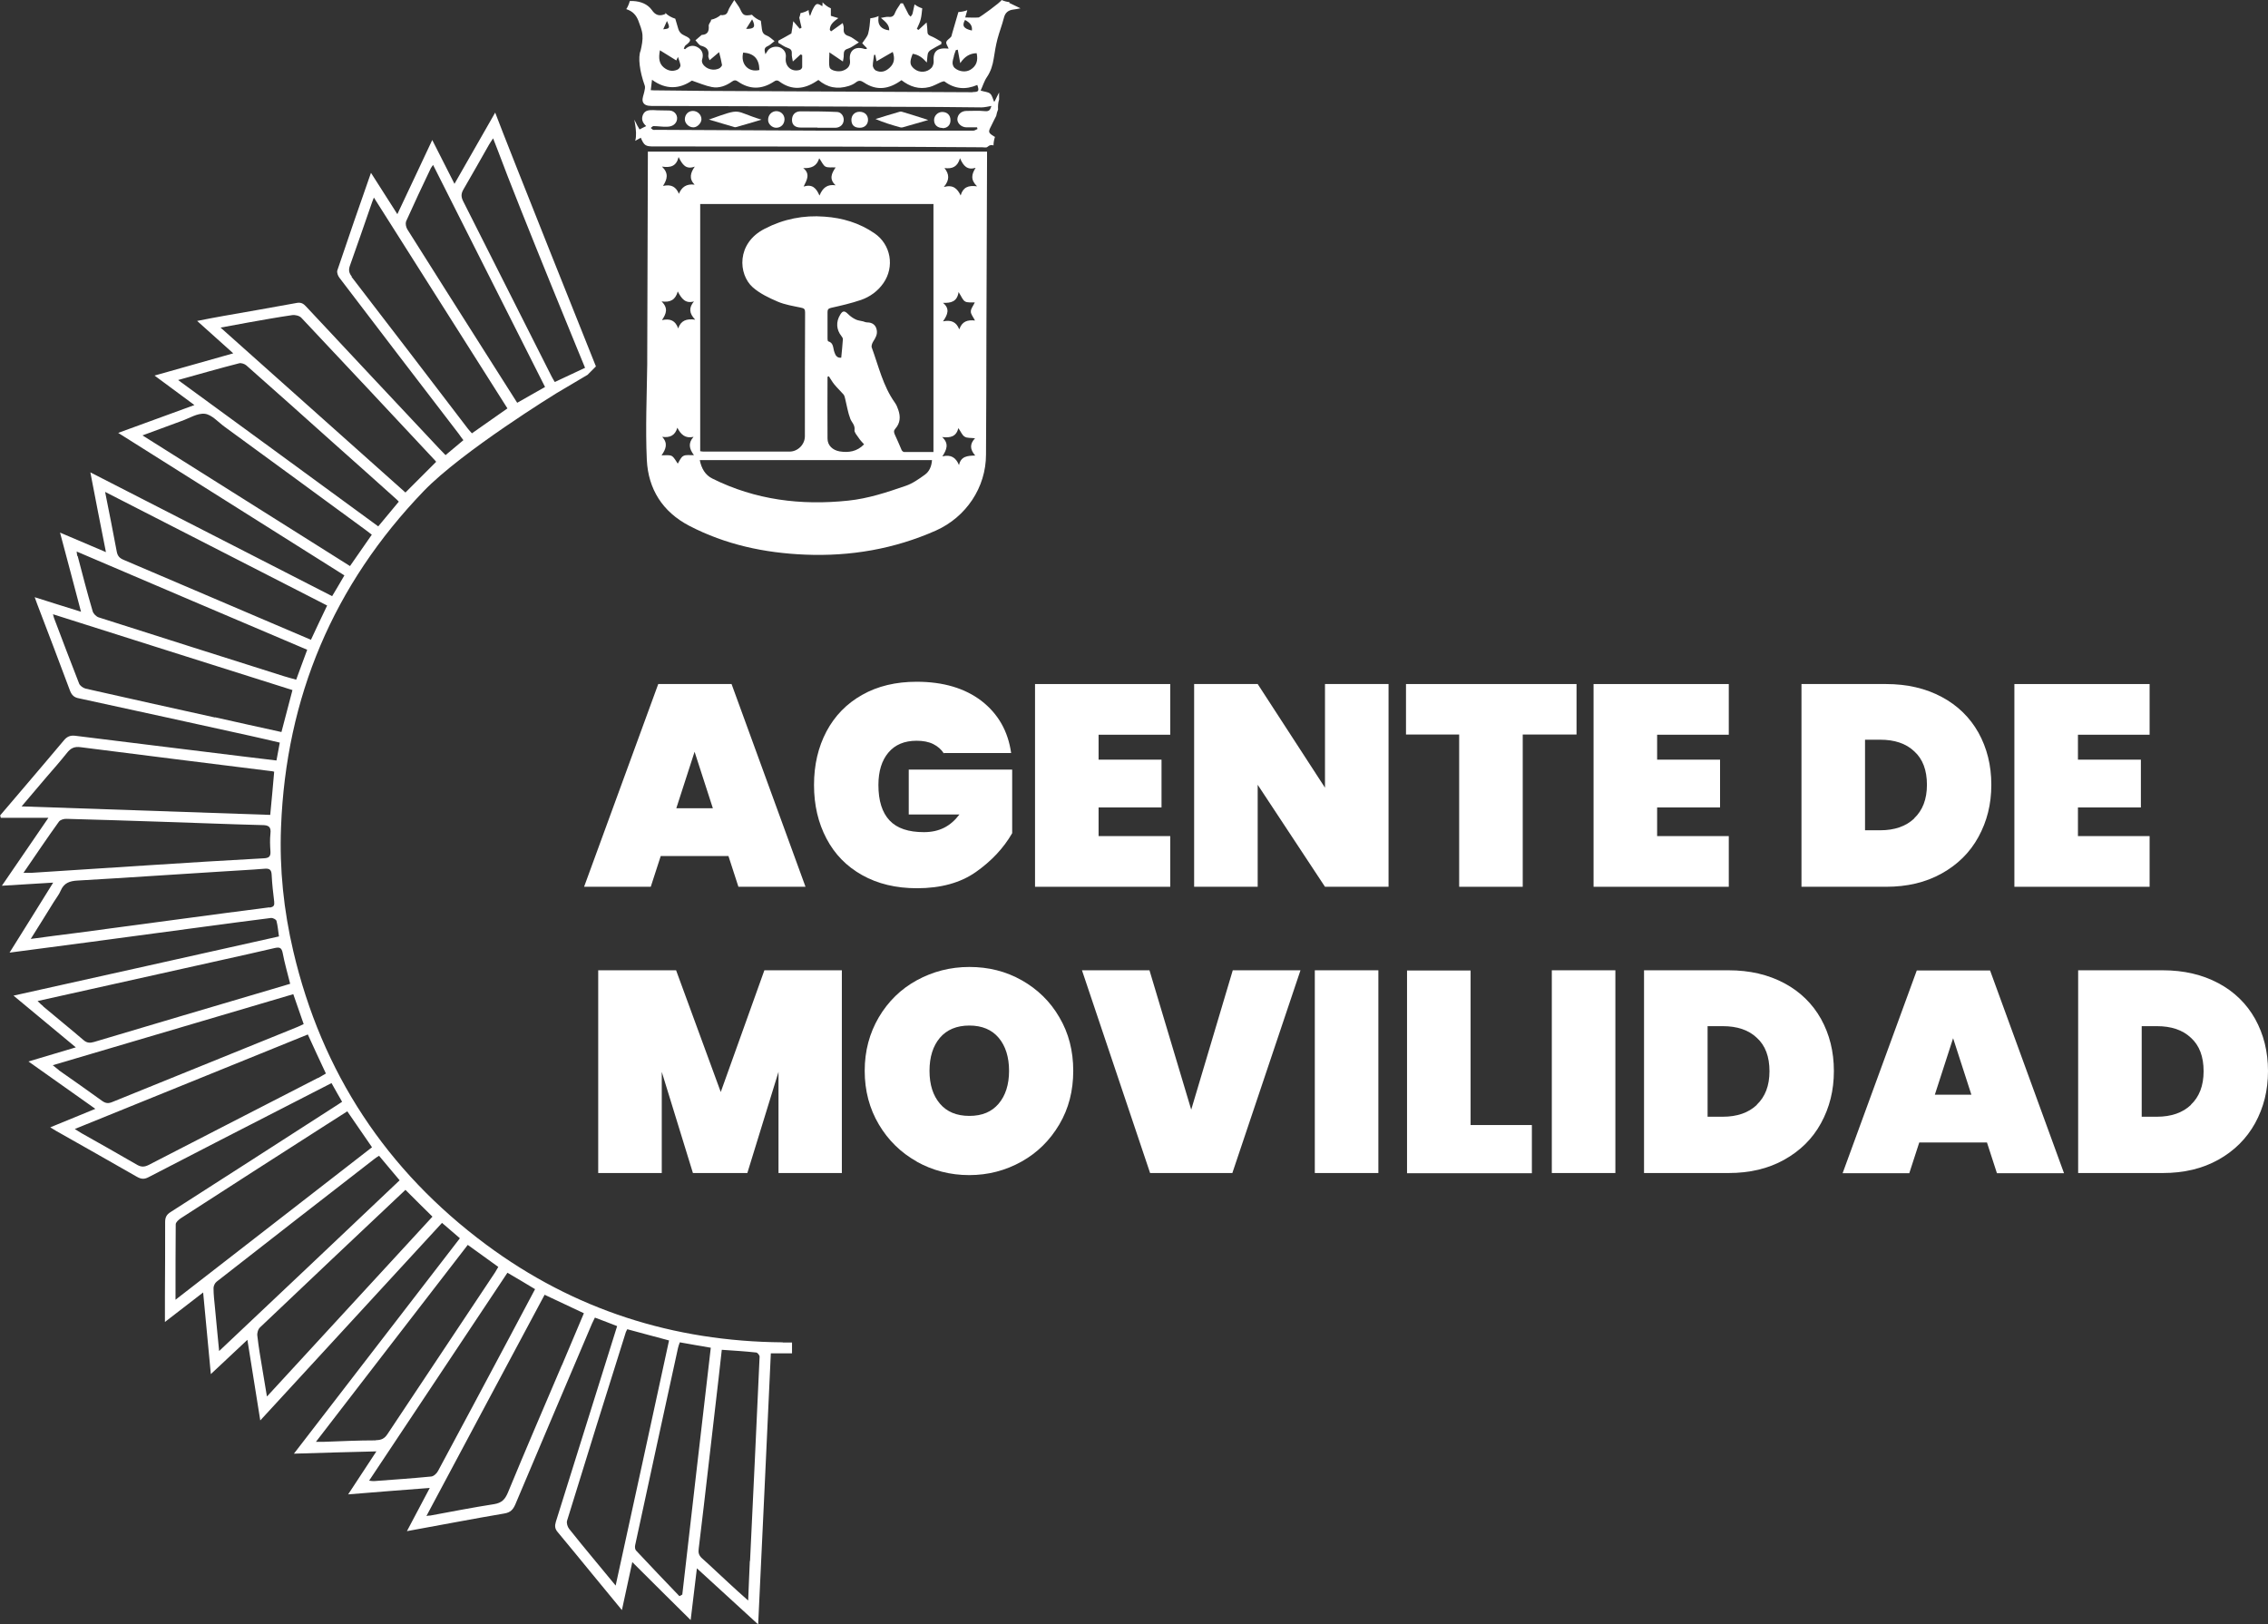 <?xml version="1.0" encoding="UTF-8"?>
<svg id="Capa_2" data-name="Capa 2" xmlns="http://www.w3.org/2000/svg" viewBox="0 0 109.19 78.19">
  <rect x="0" y="0" width="109.19" height="78.19" fill="#333333" stroke="none"/>
  <defs>
    <style>
      .cls-1 {
        fill: #fff;
      }
    </style>
  </defs>
  <g id="Capa_1-2" data-name="Capa 1">
    <g>
      <g>
        <path class="cls-1" d="M37.67,64.62c-5.25-.04-10.04-1.57-14.26-4.7-4.81-3.57-7.92-8.29-9.29-14.13-.46-1.96-.67-3.95-.59-5.97.24-6.26,2.52-11.66,6.87-16.18,1.85-1.92,6.39-4.71,6.39-4.71l1.52-.9v-.39s-1.46.68-1.6.75c-.06-.1-.11-.18-.15-.26-1.42-2.81-2.84-5.63-4.26-8.44-.1-.2-.11-.35,0-.55.42-.72.83-1.45,1.24-2.17.05-.09.11-.17.2-.31.09.23.16.41.23.59,1.03,2.78,4.33,10.78,4.33,10.78l.39-.39s-4.24-10.59-4.85-12.22c-.66,1.16-1.3,2.27-1.96,3.43-.37-.73-.71-1.4-1.07-2.11-.57,1.21-1.11,2.37-1.68,3.57-.44-.69-.84-1.32-1.27-1.99-.56,1.6-1.1,3.15-1.62,4.7-.03.1.03.26.1.35,1.91,2.51,3.83,5.02,5.75,7.52.07.1.14.2.22.3-.3.25-.57.48-.86.72-.11-.11-.2-.21-.3-.31-2.14-2.28-4.28-4.56-6.41-6.84-.12-.13-.23-.21-.43-.18-1.18.22-2.37.42-3.55.63-.4.07-.81.15-1.27.24.6.54,1.15,1.03,1.74,1.56-1.29.36-2.52.71-3.79,1.07.65.48,1.26.93,1.92,1.42-1.26.46-2.44.89-3.67,1.34,3.67,2.31,7.27,4.58,10.89,6.86-.21.36-.39.67-.59,1-3.88-1.99-7.73-3.96-11.64-5.96.25,1.3.49,2.54.75,3.84-.77-.33-1.46-.62-2.21-.94.34,1.28.67,2.51,1.01,3.81-.77-.24-1.48-.46-2.23-.7.05.14.08.23.12.33.53,1.39,1.06,2.77,1.58,4.17.09.23.21.33.44.37,2.73.59,5.45,1.19,8.18,1.79.49.11.98.22,1.48.34-.06.31-.11.57-.16.86-.52-.06-1.01-.12-1.5-.18-1.46-.18-2.93-.36-4.39-.54-1.27-.16-2.53-.31-3.8-.47-.25-.03-.41.05-.56.24-.66.79-1.34,1.58-2.01,2.37-.35.41-.69.81-1.04,1.22,0,.04.02.08.03.12h2.29c-.79,1.15-1.5,2.19-2.24,3.27.84-.05,1.62-.1,2.47-.15-.72,1.16-1.39,2.24-2.1,3.37,1.28-.17,2.5-.33,3.72-.49,1.84-.25,3.68-.49,5.52-.74,1.12-.15,2.24-.3,3.36-.44.08,0,.23.07.25.14.06.23.08.47.12.75-4.26.95-8.49,1.9-12.78,2.85,1.02.84,1.98,1.65,3,2.49-.79.24-1.52.45-2.28.68,1.09.77,2.13,1.51,3.22,2.28-.75.31-1.44.59-2.17.89.12.07.19.12.26.16,1.3.74,2.61,1.47,3.91,2.22.21.12.36.13.58.01,2.28-1.18,4.57-2.36,6.86-3.53.64-.33,1.27-.65,1.93-.99.17.31.34.6.51.9-.16.11-.29.19-.43.28-2.61,1.68-5.22,3.36-7.83,5.03-.19.12-.26.25-.26.48,0,1.18,0,2.37-.01,3.55,0,.41,0,.81,0,1.26.62-.48,1.2-.93,1.84-1.42.13,1.34.25,2.61.37,3.93.6-.56,1.15-1.08,1.76-1.65.21,1.32.41,2.57.62,3.88,2.94-3.2,5.84-6.35,8.75-9.51.3.26.57.49.86.74-2.66,3.45-5.3,6.88-7.99,10.37,1.35-.04,2.63-.08,3.97-.11-.47.72-.9,1.37-1.36,2.07,1.34-.11,2.6-.21,3.93-.31-.38.72-.73,1.38-1.1,2.08,1.61-.29,3.15-.59,4.69-.85.3-.05.42-.19.53-.44,1.22-2.9,2.46-5.8,3.69-8.7.04-.09.09-.18.14-.29.37.14.72.27,1.07.41-.99,3.17-1.97,6.3-2.95,9.42-.06.2-.05.34.1.51.54.64,1.06,1.29,1.59,1.93.49.59.97,1.18,1.49,1.81.17-.78.33-1.51.5-2.31.95.95,1.86,1.85,2.81,2.79.1-.86.2-1.64.3-2.49,1,.91,1.94,1.78,2.95,2.7.21-4.4.41-8.72.61-13.05h1.02v-.52c-.11,0-.26,0-.43,0ZM19.54,10.68c.39-.87.79-1.72,1.2-2.58.02-.04.05-.07.11-.16,1.8,3.58,3.59,7.11,5.39,10.69-.47.26-.89.51-1.34.76-.52-.82-1.04-1.63-1.55-2.44-1.25-1.97-2.5-3.94-3.74-5.91-.06-.1-.1-.27-.06-.36ZM16.94,13.32c-.14-.18-.17-.32-.09-.54.35-.97.68-1.95,1.02-2.92.03-.1.07-.19.13-.35,2.16,3.41,4.29,6.77,6.43,10.15-.57.4-1.13.79-1.71,1.2-.07-.08-.14-.15-.2-.23-1.86-2.44-3.73-4.88-5.6-7.31ZM10.62,15.77c.5-.09.93-.17,1.36-.25.69-.12,1.39-.25,2.09-.35.14-.02.35.03.44.13,2.15,2.28,4.29,4.57,6.43,6.86.03.03.05.07.06.07-.49.49-.97.97-1.48,1.48-2.94-2.62-5.88-5.25-8.89-7.93ZM8.59,18.29c1.04-.29,1.98-.56,2.92-.8.1-.03.27.03.35.1,1.41,1.24,2.81,2.5,4.21,3.75,1,.89,2,1.78,3,2.68.04.03.07.07.13.13-.33.39-.65.78-.99,1.19-3.2-2.34-6.38-4.67-9.63-7.04ZM6.86,20.96c.67-.25,1.27-.47,1.87-.69.38-.13.77-.39,1.13-.35.34.04.64.4.96.63,2.27,1.66,4.55,3.32,6.82,4.99.08.06.17.13.26.2-.35.51-.69,1-1.05,1.51-3.32-2.09-6.62-4.17-9.99-6.29ZM1.5,42.02c-.1,0-.21,0-.37,0,.59-.86,1.14-1.68,1.71-2.47.07-.09.25-.14.38-.13,1.52.04,3.04.09,4.56.14,1.61.05,3.23.12,4.84.16.31,0,.44.08.4.41-.03.28-.02.57,0,.85.02.27-.09.33-.34.34-1.82.1-3.64.21-5.47.33-1.91.12-3.81.25-5.72.37ZM12.97,43.68c-1.42.18-2.84.37-4.26.56-1.67.22-3.34.45-5.01.67-.71.09-1.42.18-2.22.29.4-.64.76-1.21,1.11-1.78.11-.18.25-.35.33-.54.16-.38.44-.47.82-.49,2.29-.13,4.57-.29,6.86-.43.72-.05,1.43-.08,2.15-.14.26-.02.32.08.33.32.02.42.07.84.12,1.26.02.18-.01.26-.22.29ZM13.02,39.23c-3.99-.14-7.94-.27-11.98-.41.43-.51.81-.95,1.18-1.39.34-.39.68-.78,1-1.18.18-.23.35-.32.66-.28,3.05.39,6.11.77,9.16,1.15.04,0,.08.01.16.03-.06.69-.12,1.37-.19,2.08ZM5.06,23.68c3.61,1.85,7.15,3.66,10.69,5.47-.27.56-.52,1.09-.78,1.65-.76-.32-1.51-.64-2.25-.96-2.26-.96-4.51-1.93-6.77-2.89-.19-.08-.29-.18-.33-.4-.17-.93-.36-1.85-.56-2.87ZM3.72,26.76s-.02-.1-.03-.21c3.72,1.59,7.4,3.16,11.1,4.73-.19.5-.35.96-.53,1.44-.21-.06-.41-.11-.6-.17-2.97-.94-5.94-1.88-8.91-2.83-.12-.04-.26-.18-.29-.3-.26-.88-.49-1.77-.72-2.65ZM10.35,34.54c-2.08-.46-4.16-.92-6.23-1.39-.12-.03-.27-.14-.31-.24-.41-1.05-.81-2.1-1.21-3.16-.01-.04-.02-.08-.05-.18,3.87,1.23,7.7,2.44,11.53,3.65-.18.68-.35,1.33-.53,2.02-1.09-.24-2.14-.47-3.2-.71ZM2.08,48.44c-.08-.06-.15-.13-.27-.25,3.05-.68,6.01-1.34,8.98-2,.81-.18,1.62-.36,2.43-.55.23-.05.34-.03.39.24.09.48.23.96.36,1.48-.28.08-.56.17-.84.25-2.87.85-5.73,1.69-8.6,2.55-.2.06-.35.05-.51-.09-.64-.55-1.3-1.08-1.94-1.62ZM2.84,51.52c-.08-.06-.16-.13-.3-.24,3.89-1.15,7.72-2.28,11.58-3.42.17.5.33.95.5,1.44-.1.05-.19.09-.28.13-2.98,1.21-5.95,2.41-8.93,3.62-.19.08-.32.07-.49-.05-.69-.5-1.39-.99-2.09-1.48ZM15.31,51.89c-2.72,1.4-5.44,2.79-8.15,4.19-.2.1-.35.11-.55,0-.89-.52-1.79-1.02-2.69-1.53-.09-.05-.17-.11-.32-.2,3.77-1.53,7.49-3.04,11.22-4.55.29.64.57,1.24.87,1.88-.13.07-.25.15-.38.22ZM8.45,62.57c0-1.27,0-2.45.01-3.63,0-.1.14-.22.24-.29,2.32-1.5,4.64-2.99,6.97-4.48.34-.22.69-.44,1.05-.67.4.58.78,1.14,1.19,1.73-3.14,2.44-6.27,4.87-9.46,7.34ZM10.55,65.04c-.07-.75-.14-1.41-.2-2.08-.03-.31-.07-.63-.07-.95,0-.1.06-.24.15-.31,2.52-1.97,5.04-3.93,7.57-5.89.07-.06.15-.11.25-.17.33.39.64.77.99,1.18-2.88,2.73-5.75,5.45-8.68,8.21ZM12.85,67.22c-.08-.48-.15-.9-.22-1.32-.09-.53-.18-1.06-.24-1.59-.02-.13.03-.32.13-.41,2.33-2.21,4.66-4.42,7-6.62.43.43.85.85,1.3,1.29-2.61,2.84-5.26,5.72-7.96,8.65ZM18.09,69.34c-.83,0-1.67.04-2.5.07-.1,0-.2,0-.38,0,2.47-3.2,4.88-6.34,7.31-9.48.5.36.97.7,1.47,1.06-.06.1-.11.19-.16.27-1.72,2.59-3.45,5.18-5.17,7.77-.14.22-.3.3-.56.3ZM18.01,71.3c-.06,0-.12,0-.24-.02,2.23-3.35,4.44-6.67,6.66-10.01.45.26.88.52,1.33.79-.43.81-.85,1.6-1.27,2.39-1.13,2.12-2.26,4.24-3.4,6.36-.06.12-.21.26-.33.27-.91.09-1.83.15-2.74.22ZM27.05,65.72c-.87,2.04-1.75,4.08-2.6,6.14-.14.33-.3.49-.66.55-1.03.16-2.05.36-3.08.55-.04,0-.08,0-.18.02,1.91-3.59,3.8-7.11,5.69-10.65.64.3,1.25.59,1.89.89-.36.85-.71,1.68-1.06,2.51ZM29.64,76.33c-.4-.48-.75-.91-1.1-1.33-.38-.46-.77-.93-1.14-1.4-.08-.1-.13-.28-.1-.39.93-3.03,1.88-6.06,2.83-9.08.01-.04.04-.07.07-.14.65.18,1.31.35,2.01.54-.85,3.93-1.7,7.82-2.57,11.8ZM32.85,76.76s-.09.06-.14.08c-.7-.73-1.4-1.46-2.09-2.2-.05-.05-.06-.18-.04-.26.68-3.16,1.37-6.32,2.06-9.48.02-.09.05-.18.09-.28.49.09.97.17,1.49.26-.46,3.96-.92,7.91-1.37,11.87ZM36.1,75.14c-.03.61-.05,1.22-.08,1.91-.35-.31-.64-.57-.93-.84-.44-.4-.86-.81-1.3-1.2-.15-.14-.18-.27-.15-.47.17-1.36.32-2.72.48-4.08.16-1.38.32-2.76.48-4.14.05-.44.1-.88.15-1.34.58.04,1.11.07,1.65.13.07,0,.18.14.17.21-.15,3.28-.3,6.55-.46,9.83Z"/>
        <g>
          <path class="cls-1" d="M31.2,7.3h16.32c0,.13,0,.22,0,.32-.01,2.76-.02,5.53-.03,8.29,0,1.99-.01,3.98-.02,5.97,0,1.59-.96,3.01-2.41,3.66-2.01.89-4.11,1.25-6.3,1.16-1.95-.08-3.83-.48-5.58-1.39-1.28-.67-1.97-1.76-2.04-3.17-.07-1.53,0-3.06.02-4.6,0-.09,0-.17,0-.26.01-3.23.02-6.46.03-9.69,0-.1,0-.2,0-.29ZM44.94,21.75v-11.93h-11.23v11.9s.1.02.15.02c1.38,0,2.76,0,4.15,0,.4,0,.74-.34.74-.74,0-1.99,0-3.98.01-5.97,0-.15-.05-.19-.2-.22-.38-.08-.77-.14-1.12-.29-.42-.18-.86-.39-1.2-.69-.7-.62-.8-2.12.58-2.82.91-.47,1.87-.66,2.88-.58.86.06,1.67.3,2.4.8.79.54.98,1.61.43,2.4-.27.39-.65.66-1.08.81-.47.16-.95.27-1.44.38-.12.03-.17.07-.17.2,0,.43,0,.85,0,1.28,0,.04.01.12.03.13.27.07.23.33.3.52.05.15.12.29.33.27.03-.31.06-.6.08-.9,0-.04-.04-.1-.07-.14-.25-.31-.27-.69-.06-1.03.12-.2.21-.2.38-.03.11.11.24.2.37.26.1.05.23.06.35.09.07.02.13.05.2.05.25,0,.42.13.46.37.04.21-.06.38-.17.55-.05.08-.1.21-.07.29.33.9.54,1.85,1.11,2.65.08.11.13.24.17.36.11.32.09.63-.14.89-.09.1-.08.18-.03.29.12.25.22.5.33.75.02.04.08.09.12.09.46,0,.91,0,1.42,0ZM33.69,22.15c.08.4.26.72.61.89,2.07,1.03,4.26,1.3,6.54,1.06.96-.1,1.86-.4,2.76-.71.33-.11.64-.33.93-.54.21-.15.32-.4.34-.7h-11.18ZM39.91,18.11l-.07.03c0,.99-.01,1.98,0,2.97,0,.34.25.56.58.62.44.07.84.01,1.18-.34-.09-.1-.19-.2-.26-.31-.08-.12-.22-.27-.2-.38.03-.24-.13-.36-.2-.53-.12-.31-.17-.65-.25-.97-.02-.07-.03-.15-.08-.21-.14-.16-.3-.31-.44-.48-.1-.12-.18-.27-.27-.4ZM33.39,21.03c-.4.09-.61-.11-.78-.44-.11.38-.36.49-.73.44.29.31.18.59-.03.89.2,0,.37-.03.49.03.12.07.19.23.29.37.09-.14.15-.31.27-.37.12-.07.3-.03.51-.04-.23-.3-.29-.58-.02-.88ZM46.95,21.1c-.21-.03-.39,0-.51-.08-.12-.07-.18-.24-.3-.41-.1.4-.37.48-.78.43.34.32.22.6.01.93.42-.1.65.06.8.42.09-.43.41-.45.78-.46-.26-.3-.27-.56,0-.84ZM39.46,9.4c.15-.36.37-.54.77-.48-.33-.3-.19-.58,0-.86-.2-.01-.37.02-.49-.04-.12-.07-.18-.24-.3-.4-.12.39-.39.49-.77.47.35.28.18.57.02.89.42-.13.61.08.76.43ZM46.19,15.84c.13-.37.39-.45.75-.41-.09-.18-.21-.31-.2-.44,0-.14.12-.27.19-.43-.18-.01-.36.02-.47-.05-.12-.07-.17-.24-.31-.45-.07.47-.37.53-.75.52.34.28.23.56,0,.89.4-.08.64.03.78.38ZM32.68,9.34c.14-.34.37-.5.76-.45-.28-.29-.2-.57.01-.87-.43.16-.6-.1-.78-.46-.11.45-.39.52-.8.46.33.32.26.6.05.93.41-.09.63.05.77.39ZM32.65,15.81c.13-.38.4-.48.82-.42-.3-.31-.31-.58-.06-.88-.42.12-.6-.14-.78-.48-.11.4-.35.54-.78.48.33.32.23.59.02.9.41-.09.65.03.78.4ZM46.22,7.61c-.12.42-.37.53-.75.48.23.29.26.57-.03.91.45-.12.65.08.81.41.11-.39.36-.5.79-.44-.33-.32-.26-.59-.07-.89-.4.12-.59-.09-.75-.46Z"/>
          <path class="cls-1" d="M39.35,6.14c-.27,0-.54,0-.8,0-.26,0-.41-.12-.42-.34-.01-.25.13-.43.39-.44.59,0,1.18,0,1.77.03.19,0,.33.18.33.37,0,.22-.16.38-.39.39-.29,0-.58,0-.87,0h0Z"/>
          <path class="cls-1" d="M34.12,5.76c1.68-.6,1.15-.42,2.54,0-.43.13-.83.25-1.23.36-.02,0-.05.01-.07,0-.41-.12-.81-.24-1.25-.37Z"/>
          <path class="cls-1" d="M44.68,5.78c-.45.13-.83.24-1.22.35-.04.01-.08.01-.12,0-.4-.11-.79-.23-1.19-.4.39-.12.77-.24,1.16-.35.06-.02.13,0,.18.02.37.11.75.23,1.18.37Z"/>
          <path class="cls-1" d="M37.37,5.35c.22,0,.39.16.4.38,0,.25-.17.42-.4.42-.21,0-.4-.19-.39-.39,0-.23.18-.41.4-.41Z"/>
          <path class="cls-1" d="M33.77,5.74c0,.18-.19.38-.37.39-.22.01-.42-.17-.43-.38,0-.23.16-.41.39-.41.22,0,.41.18.41.4Z"/>
          <path class="cls-1" d="M41.39,6.15c-.26,0-.4-.13-.4-.38,0-.22.16-.39.39-.39.25,0,.41.16.41.39,0,.22-.16.38-.39.38Z"/>
          <path class="cls-1" d="M45.38,6.16c-.25,0-.41-.15-.41-.38,0-.21.18-.39.39-.39.24,0,.4.15.4.4,0,.23-.15.38-.38.38Z"/>
          <path class="cls-1" d="M48.58.16s.01-.04.02-.06c-.14-.01-.26-.05-.38-.1-.04.11-1.04.83-1.1.84-.21.02-.42,0-.65,0,.03-.12.07-.23.1-.35-.13.05-.27.08-.43.09-.1.34-.2.69-.3,1.03-.02.05-.02.12-.05.16-.07.09-.2.15-.23.25-.03.08.06.19.11.32-.57-.06-.76.14-.72.64,0,.09-.04.2-.09.27-.22.25-.6.27-.85.06-.21-.18-.23-.32-.07-.72.28.04.48.19.68.42.02-.14.02-.29.05-.43.02-.07.08-.14.15-.18.16-.1.33-.19.5-.28,0-.04,0-.07,0-.11-.17-.1-.34-.21-.52-.28-.12-.05-.15-.1-.15-.22,0-.13-.02-.26-.04-.43-.15.14-.27.25-.39.36-.03-.02-.05-.03-.08-.05.07-.16.15-.31.19-.48.04-.17.05-.34.07-.51-.14-.04-.26-.11-.37-.19-.02.11-.05.21-.07.32-.01.05-.02.11-.04.16-.02.04-.05.07-.08.11-.03-.04-.08-.07-.1-.11-.09-.18-.18-.35-.27-.53-.04,0-.08,0-.11,0-.08.14-.19.27-.25.41-.06.17-.13.27-.34.24-.1-.01-.21.03-.36.05.21.18.41.33.4.6-.37-.04-.56-.25-.52-.58,0-.04,0-.08.01-.11-.12.06-.25.09-.4.11-.02.24-.04.49-.1.72-.04.17-.18.31-.29.48.06.07.14.15.23.24,0,.01-.02.03-.03.04-.05,0-.1,0-.14-.02-.43-.12-.71.12-.65.56.03.24-.08.41-.34.5-.21.08-.6,0-.64-.16-.05-.2-.01-.42-.01-.72.24.16.44.3.65.44.01-.09.05-.2.04-.32,0-.17.04-.25.21-.3.16-.05.3-.17.52-.3-.2-.13-.33-.25-.48-.3-.21-.06-.27-.17-.25-.37.01-.09-.03-.19-.05-.26-.2.14-.38.27-.56.4-.02-.02-.04-.05-.06-.07,0-.26.18-.4.41-.57-.15-.04-.26-.08-.36-.11,0-.12,0-.24,0-.36-.16-.07-.29-.17-.4-.29,0,.06,0,.12-.01.19-.24-.16-.3-.15-.43.09-.07.12-.11.25-.16.38-.05-.09-.06-.17-.07-.25,0-.01,0-.03,0-.04-.11.07-.24.12-.39.15-.01.08-.04.16-.06.22.04.17.07.33.11.48-.03.02-.06.04-.09.05-.09-.1-.18-.21-.31-.36-.03.23-.06.41-.09.59-.21.12-.42.24-.63.35,0,.03,0,.07,0,.1.15.08.28.19.44.24.15.05.22.11.21.28-.01.12.03.24.05.38.14-.13.26-.23.37-.34l.08.03c0,.19,0,.39,0,.58,0,.05-.06.11-.1.13-.4.13-.74-.16-.69-.58.03-.22-.06-.39-.26-.49-.2-.09-.46-.03-.59.12-.04.05-.07.11-.13.2-.05-.19-.08-.31.11-.39.1-.04.19-.14.33-.24-.14-.11-.25-.22-.38-.27-.16-.06-.21-.16-.23-.31-.02-.13-.03-.26-.05-.4-.18-.07-.32-.17-.43-.29,0,0,0,0,0,0-.37.07-.43.03-.57-.28-.06-.13-.16-.24-.28-.43-.13.22-.24.36-.3.53-.05.15-.13.19-.27.2-.03,0-.06,0-.08-.01-.13.11-.28.19-.47.23,0,.02,0,.03,0,.05-.04.08-.12.17-.11.25.02.25-.05.41-.32.43-.02,0-.03,0-.04.02-.09.08-.19.16-.28.24.09.09.17.23.27.26.26.07.4.19.35.48-.01.07.04.15.06.22.15-.13.28-.24.46-.39.06.24.11.43.14.62,0,.04-.06.11-.1.14-.27.17-.67.07-.83-.2-.03-.05-.05-.14-.03-.2.08-.24.02-.45-.19-.58-.22-.14-.44-.1-.63.08-.02-.01-.04-.02-.06-.03.03-.05.04-.13.09-.16.29-.22.29-.31-.04-.46-.18-.08-.28-.18-.33-.38-.04-.15-.09-.3-.13-.44-.19-.06-.35-.15-.48-.28,0,.02,0,.03.01.05-.3.13-.49.06-.66-.19-.21-.29-.54-.41-.89-.43-.06,0-.11,0-.17,0-.04.14-.09.27-.17.39.32.1.48.3.58.55.08.22.18.45.2.69.02.25-.03.5-.09.76-.13.31-.05.99.2,1.68.03.08,0,.19-.02.29-.03.15-.11.32-.08.46.04.18.22.23.42.23,4.61.01,9.22.03,13.84.05.68,0,1.36.02,2.04.02.16,0,.32-.04.49-.07-.05.14-.07.28-.32.25-.29-.03-.58-.01-.88-.01-.25,0-.43.17-.44.4,0,.2.19.38.43.39.17,0,.34,0,.52,0,0,.03.02.06.02.08-.07.03-.14.08-.2.08-.66,0-1.33,0-1.99,0-1.71,0-3.43,0-5.14,0-2.72-.01-5.45-.03-8.17-.04-.04,0-.08.01-.12,0-.04-.02-.07-.06-.11-.09.04-.03.09-.09.13-.09.21,0,.43.04.64.03.19,0,.38-.06.47-.26.1-.25-.07-.51-.34-.52-.26-.01-.52,0-.78-.02-.2,0-.39,0-.49.21-.09.2-.05.38.15.56-.13.06-.22.11-.32.16-.04-.07-.08-.13-.11-.19-.05-.09-.09-.19-.14-.28.04.21.07.42.08.63,0,.14,0,.27-.04.39.09-.05.18-.1.27-.15.16.38.23.42.63.42,3.18,0,6.35,0,9.53.01,2.09,0,4.19.02,6.28.03.09,0,.2.03.25-.02.11-.1.2-.1.29-.07,0-.14.03-.28.07-.41-.02-.01-.05-.03-.07-.04-.25-.16-.26-.2-.12-.47.08-.17.17-.34.25-.5.02-.11.05-.21.09-.31-.01-.16,0-.32.05-.48,0-.06,0-.13,0-.19,0-.05,0-.1,0-.15-.07.13-.13.26-.2.4-.01.03-.04.05-.04.05-.06-.13-.09-.3-.19-.39-.1-.09-.27-.09-.46-.15.1-.21.17-.46.31-.66.18-.27.27-.56.32-.88.05-.32.1-.63.18-.94.09-.34.22-.67.31-1.02.06-.25.21-.37.45-.4.1-.01.19-.03.35-.06-.21-.1-.37-.18-.56-.27ZM46.46.96c.26.14.36.29.33.51-.4-.09-.49-.23-.33-.51ZM45.92,2.7c.03-.1.06-.19.1-.29.03,0,.06-.01.09-.02.04.2.07.4.12.65.21-.32.46-.47.79-.48.08.37-.02.62-.29.79-.22.14-.55.11-.77-.08-.06-.05-.1-.16-.1-.24,0-.11.04-.23.07-.34ZM42.09,2.64s.03,0,.05,0c.02.12.05.23.06.31.25-.15.51-.29.78-.45.12.33.06.57-.15.76-.19.18-.41.25-.65.14-.08-.03-.15-.15-.16-.23,0-.17.04-.35.06-.52ZM36.21.93c.18.35.12.47-.29.46.09-.15.19-.29.29-.46ZM35.78,2.53c.52.04.77.3.78.84-.53.13-.92-.29-.78-.84ZM32.11,1.01c.16.34.14.37-.18.4.06-.13.11-.24.18-.4ZM31.77,2.42c.29.18.54.33.79.49,0-.01.03-.07.08-.17.05.17.11.29.12.41,0,.07-.07.17-.14.2-.24.11-.46.06-.66-.1-.23-.19-.26-.45-.19-.82ZM46.83,4.44c-3.39-.02-6.78-.03-10.16-.05-1.7,0-3.4-.02-5.09-.04-.07,0-.14,0-.25-.01.02-.16.04-.31.06-.5.68.5,1.34.44,1.92.04.35.12.65.25.96.31.35.07.69-.06.98-.27.1-.07.17-.07.27,0,.57.4,1.15.39,1.72.02.1-.07.18-.1.29-.01.59.43,1.18.37,1.76-.01.03-.02.07-.04.11-.07.43.37.92.46,1.46.29.12-.04.24-.09.34-.17.14-.11.24-.1.39,0,.62.42,1.22.32,1.81-.11.4.31.84.46,1.35.33.19-.05.36-.15.54-.23.06-.02.15-.06.18-.04.49.37,1.02.41,1.58.17.1.29.07.34-.21.34Z"/>
        </g>
      </g>
      <g>
        <path class="cls-1" d="M35.06,41.21h-3.25l-.48,1.48h-3.21l3.57-9.76h3.53l3.56,9.76h-3.23l-.48-1.48ZM34.32,38.91l-.88-2.72-.88,2.72h1.76Z"/>
        <path class="cls-1" d="M45.44,36.27c-.12-.19-.29-.34-.51-.45-.22-.11-.49-.16-.8-.16-.59,0-1.04.19-1.36.57-.32.38-.48.9-.48,1.56,0,.76.18,1.33.54,1.71s.91.56,1.65.56,1.28-.28,1.71-.85h-2.44v-2.16h4.98v3.06c-.42.73-1.01,1.35-1.75,1.87s-1.69.78-2.83.78c-1.01,0-1.89-.21-2.64-.63s-1.32-1-1.72-1.76-.6-1.61-.6-2.58.2-1.82.6-2.58c.4-.75.97-1.34,1.72-1.76.74-.42,1.62-.63,2.62-.63,1.28,0,2.32.31,3.12.92.8.62,1.28,1.45,1.43,2.51h-3.23Z"/>
        <path class="cls-1" d="M52.89,35.37v1.2h3.03v2.3h-3.03v1.38h3.45v2.44h-6.51v-9.76h6.51v2.44h-3.45Z"/>
        <path class="cls-1" d="M66.85,42.69h-3.06l-3.24-4.91v4.91h-3.06v-9.76h3.06l3.24,4.99v-4.99h3.06v9.76Z"/>
        <path class="cls-1" d="M75.9,32.93v2.43h-2.59v7.33h-3.06v-7.33h-2.56v-2.43h8.22Z"/>
        <path class="cls-1" d="M79.78,35.37v1.2h3.03v2.3h-3.03v1.38h3.45v2.44h-6.51v-9.76h6.51v2.44h-3.45Z"/>
        <path class="cls-1" d="M93.48,33.55c.77.41,1.36.99,1.77,1.72.41.74.62,1.57.62,2.51s-.21,1.76-.62,2.51-1,1.33-1.77,1.76c-.77.43-1.66.64-2.68.64h-4.07v-9.76h4.07c1.02,0,1.91.21,2.68.62ZM92.16,39.39c.4-.38.61-.91.61-1.61s-.2-1.24-.61-1.61c-.4-.38-.95-.56-1.64-.56h-.73v4.36h.73c.69,0,1.24-.19,1.64-.57Z"/>
        <path class="cls-1" d="M100.04,35.37v1.2h3.03v2.3h-3.03v1.38h3.45v2.44h-6.51v-9.76h6.51v2.44h-3.45Z"/>
        <path class="cls-1" d="M40.53,46.71v9.76h-3.05v-4.87l-1.5,4.87h-2.62l-1.5-4.87v4.87h-3.06v-9.76h3.75l2.15,5.86,2.1-5.86h3.74Z"/>
        <path class="cls-1" d="M44.14,55.92c-.77-.43-1.38-1.03-1.83-1.79-.45-.76-.68-1.62-.68-2.58s.23-1.81.68-2.58c.45-.76,1.06-1.36,1.83-1.78s1.61-.64,2.53-.64,1.76.21,2.52.64c.76.43,1.37,1.02,1.81,1.78.45.76.67,1.62.67,2.58s-.22,1.82-.67,2.58c-.45.76-1.05,1.36-1.82,1.79s-1.61.65-2.52.65-1.76-.22-2.53-.65ZM48.08,53.13c.33-.39.5-.92.5-1.58s-.17-1.2-.5-1.59c-.33-.39-.8-.59-1.41-.59s-1.09.2-1.42.59c-.33.39-.5.92-.5,1.59s.17,1.19.5,1.58.8.59,1.42.59,1.08-.2,1.41-.59Z"/>
        <path class="cls-1" d="M62.61,46.71l-3.28,9.76h-3.96l-3.28-9.76h3.25l2.01,6.71,2-6.71h3.25Z"/>
        <path class="cls-1" d="M66.36,46.71v9.76h-3.06v-9.76h3.06Z"/>
        <path class="cls-1" d="M70.8,54.16h2.95v2.32h-6.01v-9.76h3.06v7.45Z"/>
        <path class="cls-1" d="M77.77,46.71v9.76h-3.06v-9.76h3.06Z"/>
        <path class="cls-1" d="M85.9,47.33c.77.41,1.36.99,1.77,1.72.41.74.62,1.57.62,2.51s-.21,1.76-.62,2.51-1,1.33-1.77,1.76c-.77.43-1.66.64-2.68.64h-4.07v-9.76h4.07c1.02,0,1.91.21,2.68.62ZM84.58,53.18c.4-.38.61-.91.61-1.61s-.2-1.24-.61-1.61c-.4-.38-.95-.56-1.64-.56h-.73v4.36h.73c.69,0,1.24-.19,1.64-.57Z"/>
        <path class="cls-1" d="M95.65,55h-3.25l-.48,1.48h-3.21l3.57-9.76h3.53l3.56,9.76h-3.23l-.48-1.48ZM94.91,52.7l-.88-2.72-.88,2.72h1.76Z"/>
        <path class="cls-1" d="M106.8,47.33c.77.41,1.36.99,1.77,1.72.41.74.62,1.57.62,2.51s-.21,1.76-.62,2.51c-.41.74-1,1.33-1.77,1.76-.77.43-1.66.64-2.68.64h-4.07v-9.76h4.07c1.02,0,1.91.21,2.68.62ZM105.48,53.18c.4-.38.61-.91.61-1.61s-.2-1.24-.61-1.61c-.4-.38-.95-.56-1.64-.56h-.73v4.36h.73c.69,0,1.24-.19,1.64-.57Z"/>
      </g>
    </g>
  </g>
</svg>